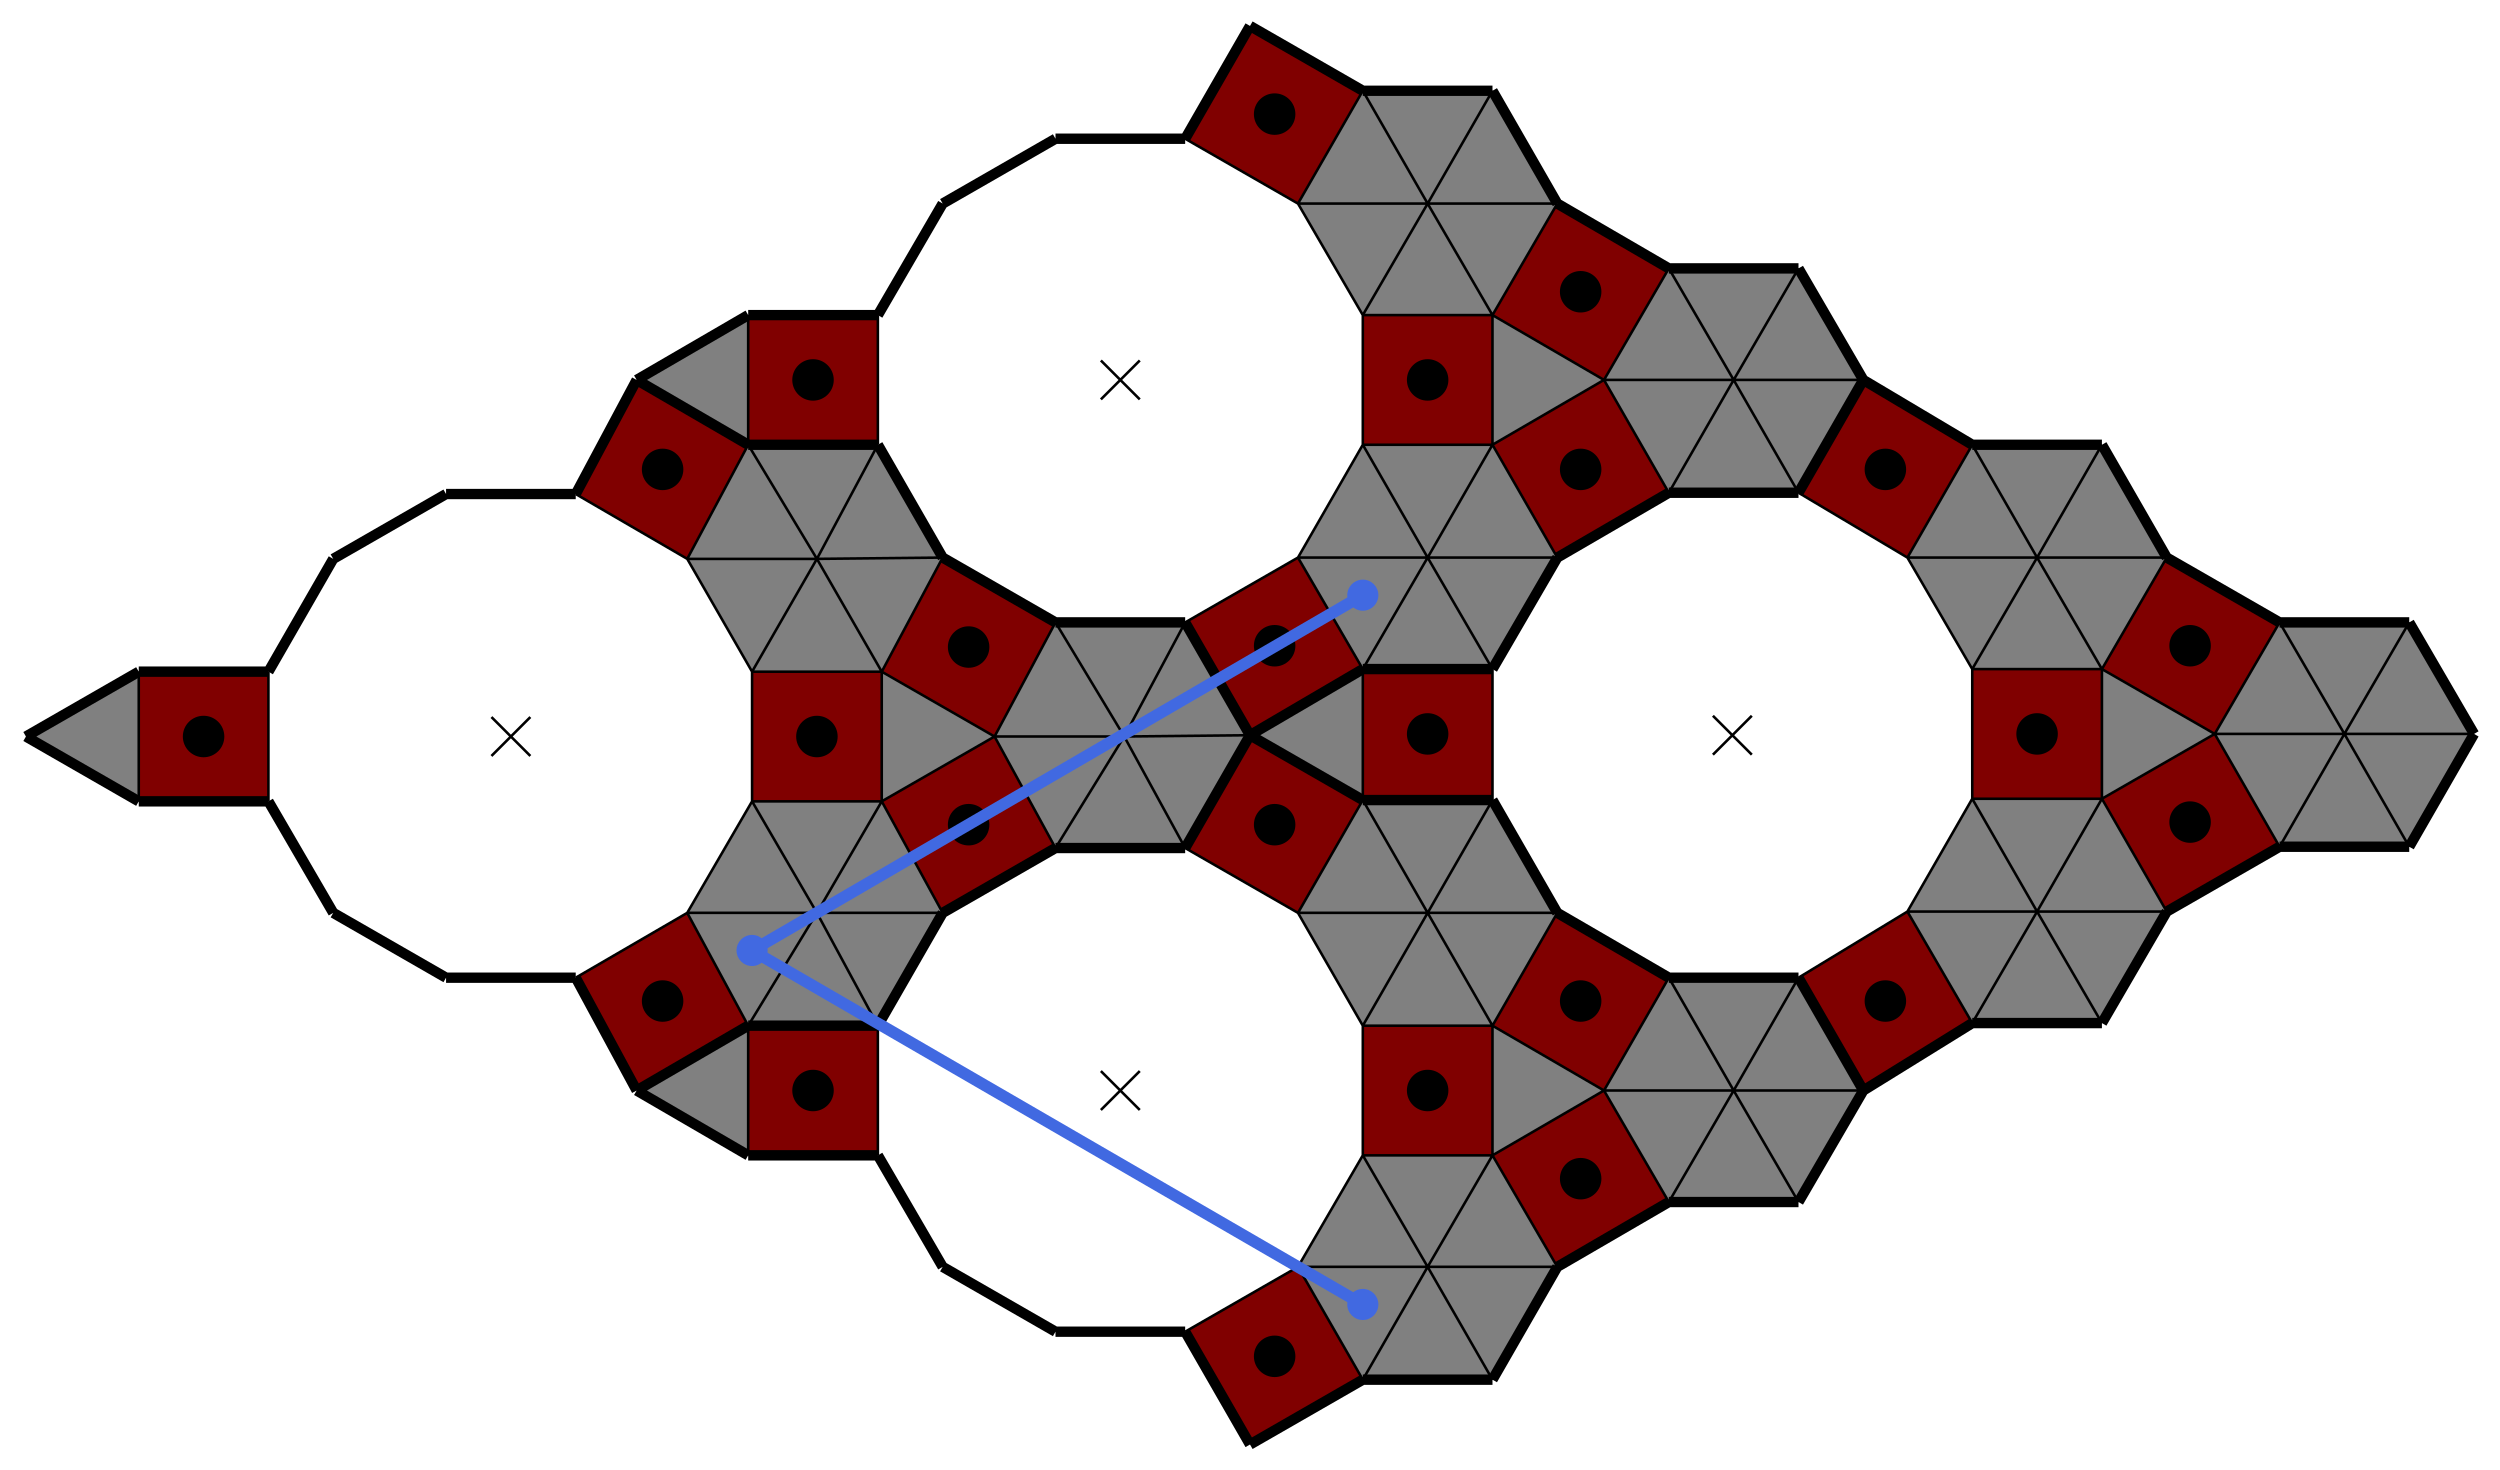 <svg baseProfile="tiny" version="1.2" xmlns="http://www.w3.org/2000/svg" viewBox="97 -10 1928 1134"><path fill="maroon" d="M774 781v100H674V781z"/><path fill="gray" d="M674 781v100l-86-50zM1098 967l50-86 50 86z"/><path fill="gray" d="m1198 967-50-86h100zM1198 967l50-86 50 86zM1198 967h100l-50 87z"/><path fill="gray" d="m1198 967 50 87h-100z"/><path fill="gray" d="M1098 967h100l-50 87zM1148 781l-50-87h100zM1198 694h-100l50-87z"/><path fill="gray" d="m1198 694-50-87h100zM1198 694l50-87 50 87zM1198 694h100l-50 87z"/><path fill="gray" d="m1148 781 50-87 50 87z"/><path fill="maroon" d="m1011 1017 87-50 50 87-87 50zM1098 694l-87-50 50-87 87 50zM1148 881V781h100v100zM1298 967l-50-86 86-50 50 86zM1248 781l50-87 86 50-50 87z"/><path fill="gray" d="M1248 881V781l86 50zM1334 831l50-87 50 87z"/><path fill="gray" d="m1434 831-50-87h100zM1434 831l50-87 50 87zM1434 831h100l-50 86z"/><path fill="gray" d="m1434 831 50 86h-100z"/><path fill="gray" d="m1384 917-50-86h100z"/><path fill="maroon" d="M774 233v100H674V233z"/><path fill="gray" d="M674 233v100l-86-50zM1098 420l50-87 50 87z"/><path fill="gray" d="m1198 420-50-87h100zM1198 420l50-87 50 87zM1198 420h100l-50 86z"/><path fill="gray" d="m1198 420 50 86h-100z"/><path fill="gray" d="M1098 420h100l-50 86zM1148 233l-50-86h100zM1198 147h-100l50-87z"/><path fill="gray" d="m1198 147-50-87h100zM1198 147l50-87 50 87zM1198 147h100l-50 86z"/><path fill="gray" d="m1148 233 50-86 50 86z"/><path fill="maroon" d="m1011 470 87-50 50 86-87 51zM1098 147l-87-50 50-87 87 50zM1148 333V233h100v100zM1298 420l-50-87 86-50 50 87zM1248 233l50-86 86 50-50 86z"/><path fill="gray" d="M1248 333V233l86 50zM1334 283l50-86 50 86z"/><path fill="gray" d="m1434 283-50-86h100zM1434 283l50-86 50 86zM1434 283h100l-50 87z"/><path fill="gray" d="m1434 283 50 87h-100z"/><path fill="gray" d="m1384 370-50-87h100z"/><path fill="maroon" d="M1248 506v101h-100V506z"/><path fill="gray" d="M1148 506v101l-87-50zM1568 693l50-87 50 87z"/><path fill="gray" d="m1668 693-50-87h100zM1668 693l50-87 50 87zM1668 693h100l-50 86z"/><path fill="gray" d="m1668 693 50 86h-100z"/><path fill="gray" d="M1568 693h100l-50 86zM1618 506l-50-86h100zM1668 420h-100l50-87z"/><path fill="gray" d="m1668 420-50-87h100zM1668 420l50-87 50 87zM1668 420h100l-50 86z"/><path fill="gray" d="m1618 506 50-86 50 86z"/><path fill="maroon" d="m1484 744 84-51 50 86-84 52zM1568 420l-84-50 50-87 84 50zM1618 606V506h100v100zM1768 693l-50-87 87-50 50 87zM1718 506l50-86 87 50-50 86z"/><path fill="gray" d="M1718 606V506l87 50zM1805 556l50-86 50 86z"/><path fill="gray" d="m1905 556-50-86h100zM1905 556l50-86 50 86zM1905 556h100l-50 87z"/><path fill="gray" d="m1905 556 50 87h-100z"/><path fill="gray" d="m1855 643-50-87h100z"/><path fill="maroon" d="M304 508v100H204V508z"/><path fill="gray" d="M204 508v100l-87-50zM627 694l50-86 50 86z"/><path fill="gray" d="m727 694-50-86h100zM727 694l50-86 47 86zM727 694h97l-50 87z"/><path fill="gray" d="m727 694 47 87H674z"/><path fill="gray" d="M627 694h100l-53 87zM677 508l-50-87h100zM727 421H627l47-88z"/><path fill="gray" d="m727 421-53-88h100zM727 421l47-88 50 87zM727 421l97-1-47 88z"/><path fill="gray" d="m677 508 50-87 50 87z"/><path fill="maroon" d="m541 744 86-50 47 87-86 50zM627 421l-86-50 47-88 86 50zM677 608V508h100v100zM824 694l-47-86 87-50 47 86zM777 508l47-88 87 50-47 88z"/><path fill="gray" d="M777 608V508l87 50zM864 558l47-88 53 88z"/><path fill="gray" d="m964 558-53-88h100zM964 558l47-88 50 87zM964 558l97-1-50 87z"/><path fill="gray" d="m964 558 47 86H911z"/><path fill="gray" d="m911 644-47-86h100z"/><path stroke="#000" stroke-width="2" d="m946 816 30 30M976 816l-30 30M946 268l30 30M976 268l-30 30M1418 542l30 30M1448 542l-30 30M476 543l30 30M506 543l-30 30"/><path fill="none" stroke="#000" stroke-width="8" d="m1298 420-50 86zM1768 420l-50-87zM1011 644H911zM774 333H674zM1061 557l-50-87zM1384 744l-86-50zM824 420l87 50zM911 470l-87-50zM1011 644l50-87zM1148 607l-87-50zM1061 1104l87-50zM674 881h100zM774 881l50 86zM1484 917l50-86zM1061 10l-50 87zM774 781l50-87zM1618 333l-84-50zM1534 283l-50 87zM911 97l-87 50zM1248 506l50-86zM541 371H441zM1534 831l-50-87zM1484 370h-100zM1148 1054h100zM1298 694l-50-87zM117 558l87 50zM1484 197h-100zM1384 370l-86 50zM1298 694l86 50zM1298 420l86-50zM1011 470l50 87zM1384 370h100zM774 233H674zM1618 779h100zM2005 556l-50-86zM1484 370l50-87zM1011 470H911zM1011 1017l50 87zM824 420l-50-87zM204 608h100zM1011 97H911zM911 470h100zM354 694l87 50zM824 967l87 50zM588 831l86-50zM1061 557l87 50zM911 644h100zM1148 60l-87-50zM674 233l-86 50zM1718 779l50-86zM674 781l-86 50zM1484 744l50 87zM674 781h100zM1955 470h-100zM1061 557l-50 87zM1248 607l50 87zM354 421l-50 87zM911 644l-87 50zM1484 744h-100zM1248 506h-100zM588 831l86 50zM824 694l-50 87zM774 333l50 87zM1248 60h-100zM1384 197l-86-50zM1148 607h100zM1298 147l-50-87zM441 744h100zM1248 1054l50-87zM204 508l-87 50zM1534 831l84-52zM1384 917h100zM1768 693l87-50zM1061 557l87-51zM674 333h100zM1148 506h100zM1955 643l50-87zM674 333l-86-50zM911 1017h100zM588 283l-47 88zM774 781H674zM1855 470l-87-50zM304 608l50 86zM541 744l47 87zM824 147l-50 86zM1855 643h100zM1534 283l-50-86zM441 371l-87 50zM1298 967l86-50zM1718 333h-100zM1148 506l-87 51zM304 508H204zM1248 607h-100zM588 283l86 50zM824 694l87-50zM1384 744h100z"/><path fill="none" stroke="#000" stroke-width="2" d="M774 881V781zM1011 644l87 50zM1098 694l50 87zM1148 781v100zM1148 881l-50 86zM1098 967l-87 50zM774 781v100zM674 881V781zM674 781v100zM1198 967h-100zM1098 967l50-86zM1148 881l50 86zM1248 881l-50 86zM1198 967l-50-86zM1148 881h100zM1298 967h-100zM1198 967l50-86zM1248 881l50 86zM1248 1054l-50-87zM1198 967h100zM1148 1054l50-87zM1198 967l50 87zM1148 1054l-50-87zM1098 967h100zM1198 967l-50 87zM1198 694l-50 87zM1148 781l-50-87zM1098 694h100zM1148 607l50 87zM1198 694h-100zM1098 694l50-87zM1248 607l-50 87zM1198 694l-50-87zM1298 694h-100zM1198 694l50-87zM1248 781l-50-87zM1198 694h100zM1298 694l-50 87zM1248 781h-100zM1148 781l50-87zM1198 694l50 87zM1011 1017l87-50zM1098 967l50 87zM1148 607l-50 87zM1098 694l-87-50zM1248 881h-100zM1148 881V781zM1148 781h100zM1248 781v100zM1298 967l-50-86zM1248 881l86-50zM1334 831l50 86zM1334 831l-86-50zM1248 781l50-87zM1384 744l-50 87zM1334 831l-86 50zM1248 881V781zM1248 781l86 50zM1434 831h-100zM1334 831l50-87zM1384 744l50 87zM1484 744l-50 87zM1434 831l-50-87zM1534 831h-100zM1434 831l50-87zM1484 917l-50-86zM1434 831h100zM1384 917l50-86zM1434 831l50 86zM1434 831l-50 86zM1384 917l-50-86zM1334 831h100zM774 333V233zM1011 97l87 50zM1098 147l50 86zM1148 233v100zM1148 333l-50 87zM1098 420l-87 50zM774 233v100zM674 333V233zM674 233v100zM1198 420h-100zM1098 420l50-87zM1148 333l50 87zM1248 333l-50 87zM1198 420l-50-87zM1148 333h100zM1298 420h-100zM1198 420l50-87zM1248 333l50 87zM1248 506l-50-86zM1198 420h100zM1148 506l50-86zM1198 420l50 86zM1148 506l-50-86zM1098 420h100zM1198 420l-50 86zM1198 147l-50 86zM1148 233l-50-86zM1098 147h100zM1148 60l50 87zM1198 147h-100zM1098 147l50-87zM1248 60l-50 87zM1198 147l-50-87zM1298 147h-100zM1198 147l50-87zM1248 233l-50-86zM1198 147h100zM1298 147l-50 86zM1248 233h-100zM1148 233l50-86zM1198 147l50 86zM1011 470l87-50zM1098 420l50 86zM1148 60l-50 87zM1098 147l-87-50zM1248 333h-100zM1148 333V233zM1148 233h100zM1248 233v100zM1298 420l-50-87zM1248 333l86-50zM1334 283l50 87zM1334 283l-86-50zM1248 233l50-86zM1384 197l-50 86zM1334 283l-86 50zM1248 333V233zM1248 233l86 50zM1434 283h-100zM1334 283l50-86zM1384 197l50 86zM1484 197l-50 86zM1434 283l-50-86zM1534 283h-100zM1434 283l50-86zM1484 370l-50-87zM1434 283h100zM1384 370l50-87zM1434 283l50 87zM1434 283l-50 87zM1384 370l-50-87zM1334 283h100zM1248 607V506zM1484 370l84 50zM1568 420l50 86zM1618 506v100zM1618 606l-50 87zM1568 693l-84 51zM1248 506v101zM1148 607V506zM1148 506v101zM1668 693h-100zM1568 693l50-87zM1618 606l50 87zM1718 606l-50 87zM1668 693l-50-87zM1618 606h100zM1768 693h-100zM1668 693l50-87zM1718 606l50 87zM1718 779l-50-86zM1668 693h100zM1618 779l50-86zM1668 693l50 86zM1618 779l-50-86zM1568 693h100zM1668 693l-50 86zM1668 420l-50 86zM1618 506l-50-86zM1568 420h100zM1618 333l50 87zM1668 420h-100zM1568 420l50-87zM1718 333l-50 87zM1668 420l-50-87zM1768 420h-100zM1668 420l50-87zM1718 506l-50-86zM1668 420h100zM1768 420l-50 86zM1718 506h-100zM1618 506l50-86zM1668 420l50 86zM1484 744l84-51zM1568 693l50 86zM1618 333l-50 87zM1568 420l-84-50zM1718 606h-100zM1618 606V506zM1618 506h100zM1718 506v100zM1768 693l-50-87zM1718 606l87-50zM1805 556l50 87zM1805 556l-87-50zM1718 506l50-86zM1855 470l-50 86zM1805 556l-87 50zM1718 606V506zM1718 506l87 50zM1905 556h-100zM1805 556l50-86zM1855 470l50 86zM1955 470l-50 86zM1905 556l-50-86zM2005 556h-100zM1905 556l50-86zM1955 643l-50-87zM1905 556h100zM1855 643l50-87zM1905 556l50 87zM1905 556l-50 87zM1855 643l-50-87zM1805 556h100zM304 608V508zM541 371l86 50zM627 421l50 87zM677 508v100zM677 608l-50 86zM627 694l-86 50zM304 508v100zM204 608V508zM204 508v100zM727 694H627zM627 694l50-86zM677 608l50 86zM777 608l-50 86zM727 694l-50-86zM677 608h100zM824 694h-97zM727 694l50-86zM777 608l47 86zM774 781l-47-87zM727 694h97zM674 781l53-87zM727 694l47 87zM674 781l-47-87zM627 694h100zM727 694l-53 87zM727 421l-50 87zM677 508l-50-87zM627 421h100zM674 333l53 88zM727 421H627zM627 421l47-88zM774 333l-47 88zM727 421l-53-88zM824 420l-97 1zM727 421l47-88zM777 508l-50-87zM727 421l97-1zM824 420l-47 88zM777 508H677zM677 508l50-87zM727 421l50 87zM541 744l86-50zM627 694l47 87zM674 333l-47 88zM627 421l-86-50zM777 608H677zM677 608V508zM677 508h100zM777 508v100zM824 694l-47-86zM777 608l87-50zM864 558l47 86zM864 558l-87-50zM777 508l47-88zM911 470l-47 88zM864 558l-87 50zM777 608V508zM777 508l87 50zM964 558H864zM864 558l47-88zM911 470l53 88zM1011 470l-47 88zM964 558l-53-88zM1061 557l-97 1zM964 558l47-88zM1011 644l-47-86zM964 558l97-1zM911 644l53-86zM964 558l47 86zM964 558l-53 86zM911 644l-47-86zM864 558h100z"/><circle cx="724" cy="831" r="16"/><circle cx="1080" cy="1036" r="16"/><circle cx="1080" cy="626" r="16"/><circle cx="1198" cy="831" r="16"/><circle cx="1316" cy="899" r="16"/><circle cx="1316" cy="762" r="16"/><circle cx="724" cy="283" r="16"/><circle cx="1080" cy="488" r="16"/><circle cx="1080" cy="78" r="16"/><circle cx="1198" cy="283" r="16"/><circle cx="1316" cy="352" r="16"/><circle cx="1316" cy="215" r="16"/><circle cx="1198" cy="556" r="16"/><circle cx="1551" cy="762" r="16"/><circle cx="1551" cy="352" r="16"/><circle cx="1668" cy="556" r="16"/><circle cx="1786" cy="624" r="16"/><circle cx="1786" cy="488" r="16"/><circle cx="254" cy="558" r="16"/><circle cx="608" cy="762" r="16"/><circle cx="608" cy="352" r="16"/><circle cx="727" cy="558" r="16"/><circle cx="844" cy="626" r="16"/><circle cx="844" cy="489" r="16"/><path stroke="#4169e1" stroke-width="9" d="m677 723 471 273"/><circle cx="1148" cy="996" fill="#4169e1" r="12"/><path stroke="#4169e1" stroke-width="9" d="m677 723 471-274"/><circle cx="1148" cy="449" fill="#4169e1" r="12"/><circle cx="677" cy="723" fill="#4169e1" r="12"/></svg>